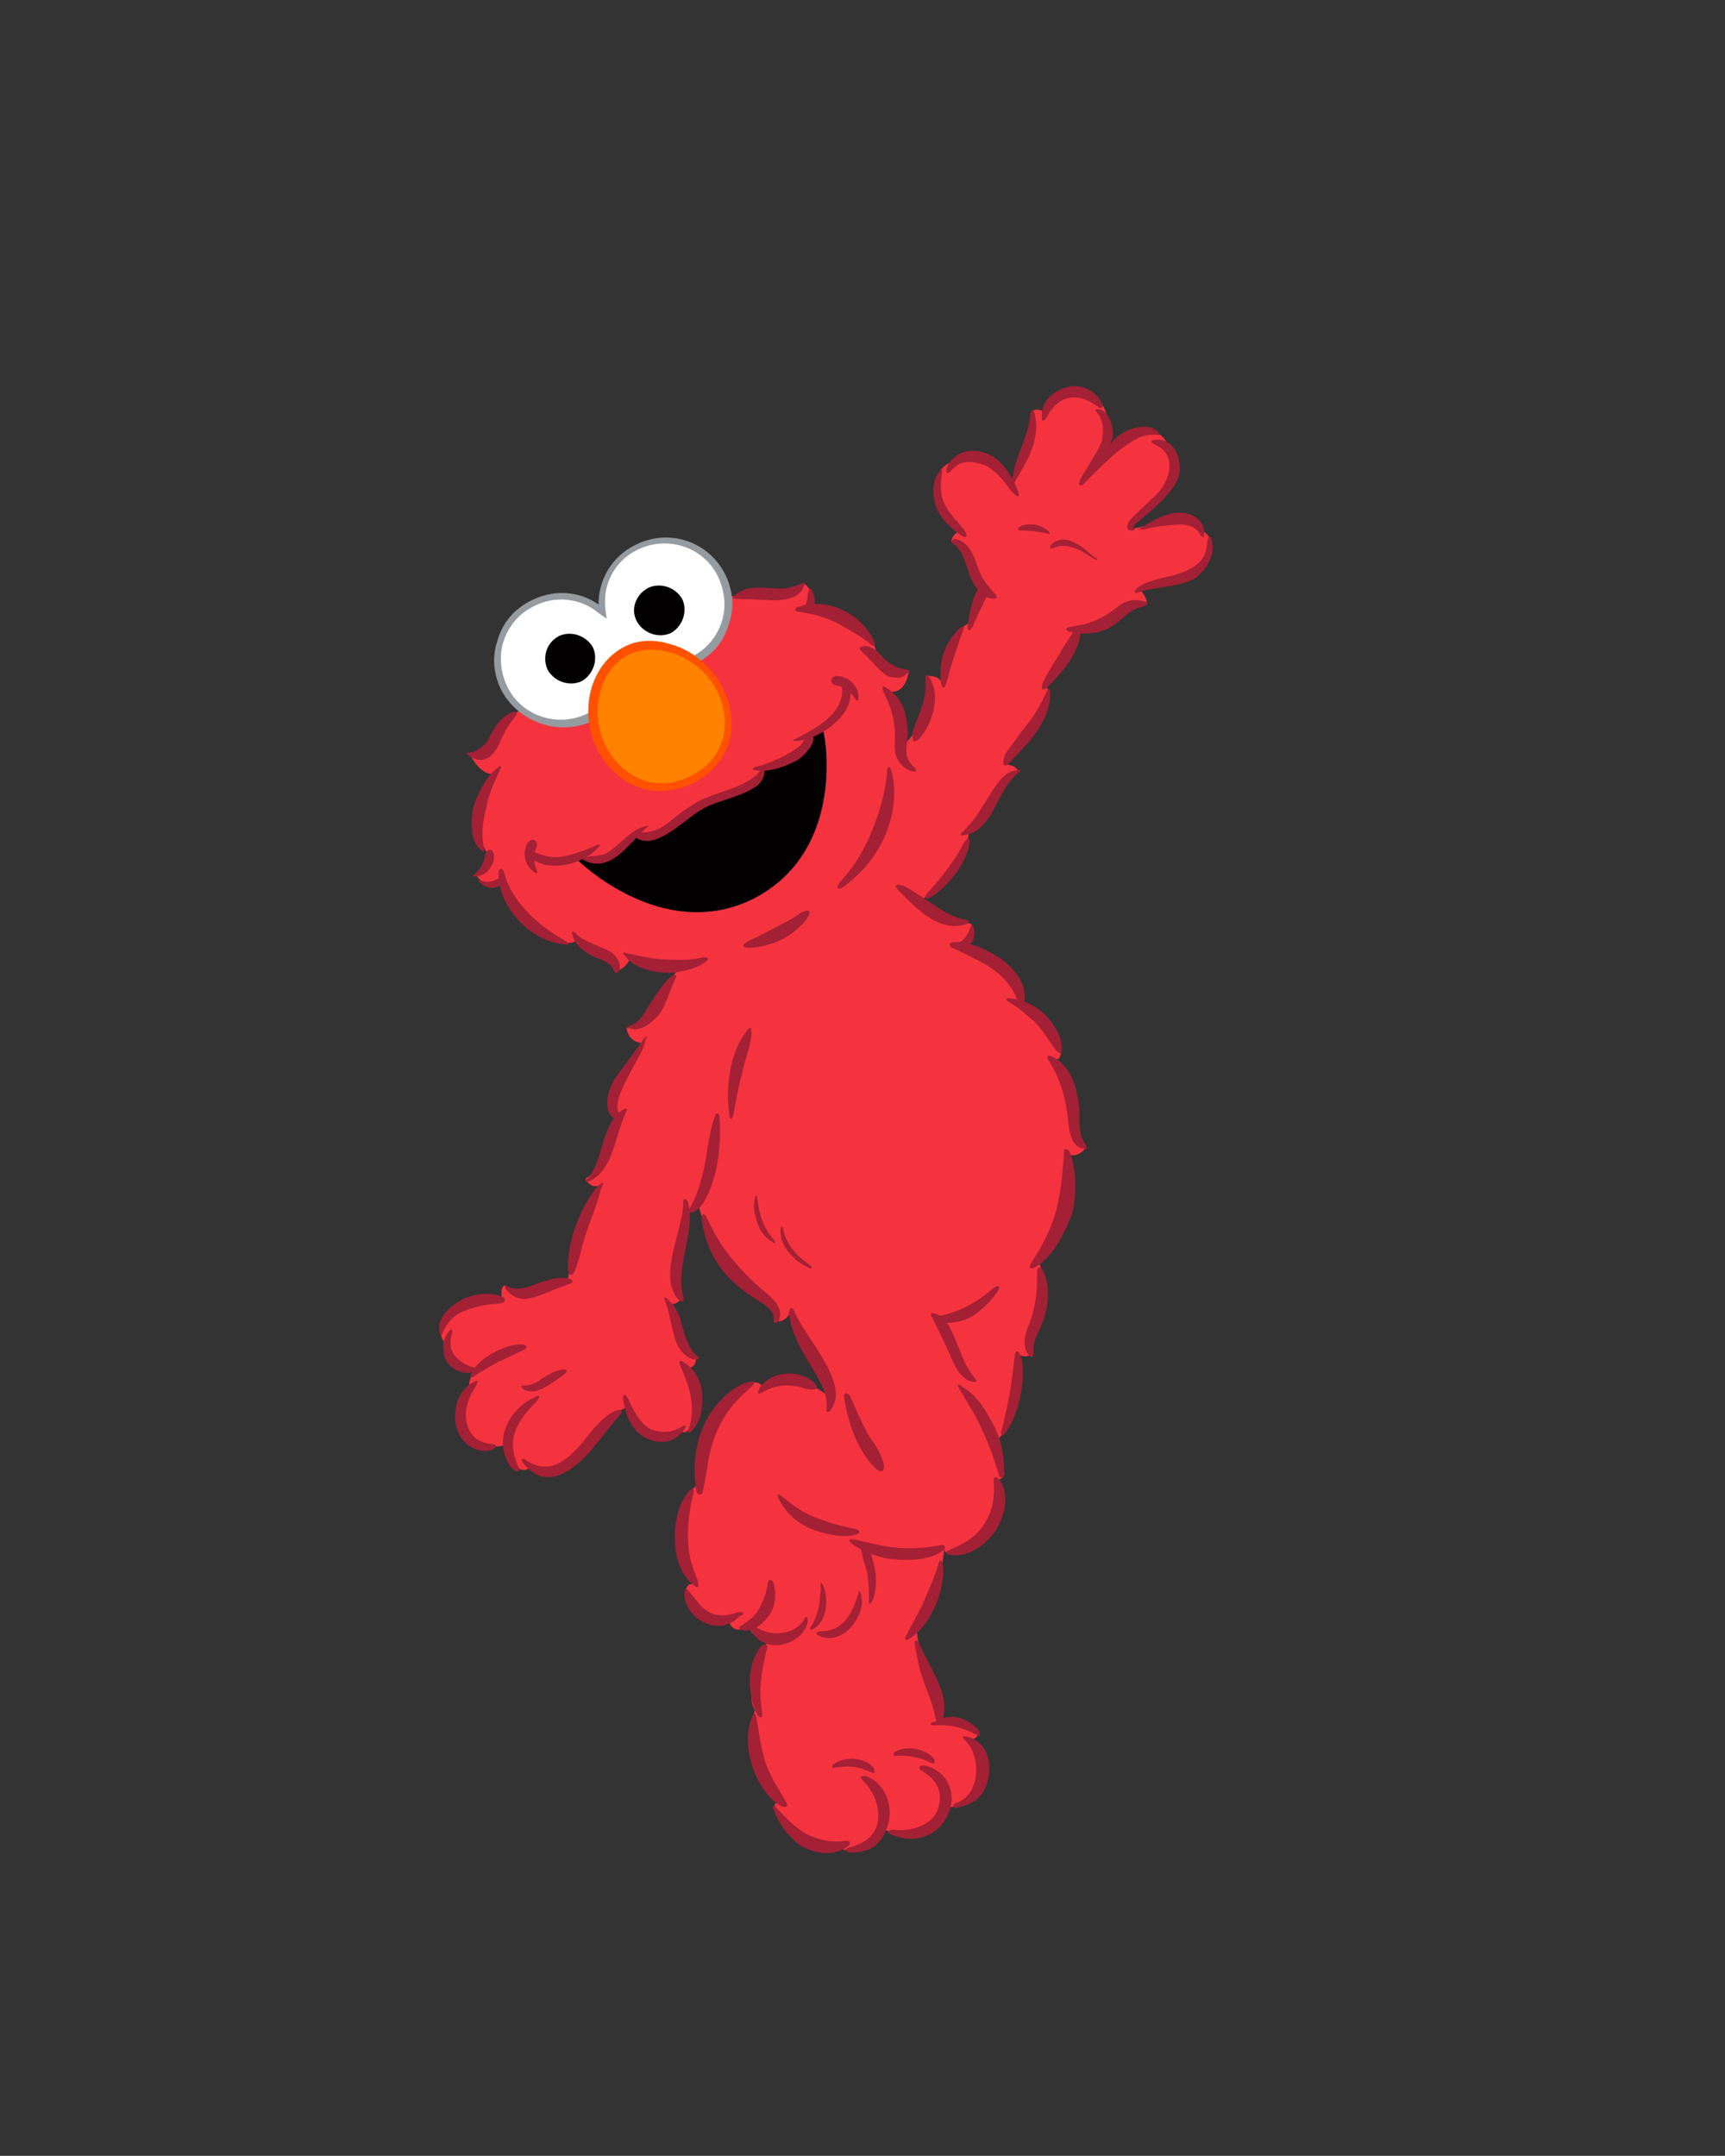 <?xml version="1.0" encoding="utf-8"?>
<!-- Generator: Adobe Illustrator 28.0.0, SVG Export Plug-In . SVG Version: 6.00 Build 0)  -->
<svg version="1.0" id="Layer_1" xmlns="http://www.w3.org/2000/svg" xmlns:xlink="http://www.w3.org/1999/xlink" x="0px" y="0px"
	 viewBox="0 0 146.7 183.3" style="enable-background:new 0 0 146.7 183.3;" xml:space="preserve">
<rect x="0" y="0" width="146.7" height="183.3" fill="#333333" stroke="none"/>
<style type="text/css">
	.st0{fill:#F5333F;}
	.st1{fill:#A32035;}
	.st2{fill:none;}
	.st3{fill:#020000;}
	.st4{fill:#FFFFFF;}
	.st5{fill:#949CA1;}
	.st6{fill:#FF8300;}
	.st7{fill:#FF5100;}
</style>
<g>
	<g>
		<g>
			<g>
				<path class="st0" d="M88.3,107.2c3.3-2.9,2.5-9.1,2.5-9.1c0.9,0.5,1.6-0.6,1.6-0.6c-1.1-0.8-0.7-1.1-1.1-3.6
					c-0.4-2.6-1.8-3.8-1.8-3.8s1.3,0.3,0.4-1.8c-0.9-2.1-3-2.9-3-2.9c0-3-4.8-4.8-4.8-4.8c0.4-0.4,0.6-0.9,0.6-1.4
					c0-0.5,0-0.7-0.4-0.7c-2.7,0-4.2-1.8-4.2-1.8c4.1-2.8,4.3-5.9,4.3-5.9s1.2-0.9,2-2.3c0.8-1.4,2.2-2.9,2.2-2.9
					C86.4,65,85.5,65,85.5,65c0.5-1.3,2.4-2.6,3.3-4.5c0.9-1.9,0-2.2,0-2.2c1.1-1.3,2.6-3.8,2.9-4.6c1.5-0.1,2.3-0.4,3.1-1.1
					c1.1-0.8,2.7-1.2,2.7-1.2c0.1-0.7-0.6-1.3-0.6-1.3c1.3-0.8,2.9-0.4,4.3-1.1c1.4-0.7,1.9-1.9,1.8-2.8c-0.1-0.8-0.8-1.1-0.8-1.1
					s-0.1-0.4-0.7-0.8c-1-0.7-2.1-0.2-4.1,0.4c-1.9,0.6-1.4-0.1-0.8-0.7c0.5-0.6,2.6-1.8,3.3-3.6c0.6-1.8-0.6-2.5-0.6-2.5
					c-0.1-0.7-1.2-1.7-2.7-1.2c-1.6,0.5-2.7,2-2.7,2c1.1-1.8,0.2-3.2,0.2-3.2c0-1.3-1.6-2.7-3.3-2.2c-1.6,0.5-1.9,1.9-1.9,1.9
					c-0.5-0.6-1-0.3-1-0.3c0.1,1-0.1,2.8-0.6,3.4c-0.5,0.7-1.3,2.6-1.3,2.6s-0.5-1.4-2.1-2.1c-1.6-0.7-2.6,0.4-2.6,0.4
					c-2.4,0.4-1.6,3.5-1.2,4c0.4,0.5,1.7,1.9,1.7,1.9C81,45.3,80.9,46,80.9,46c1,0.4,1.3,1,1.5,1.8c0.2,0.8,0.9,2.1,1.1,2.3
					c-0.4-0.1-1.1,2.9-1.1,2.9c-1.9,0.8-2.2,5.1-2.2,5.1c-0.5-0.8-1.4-0.6-1.4-0.6s0.6,2.3-0.3,3.7c-0.9,1.4-1.8,2.4-1.8,2.4
					l-10.1,8.2l-8.4,10.1c-0.9,0.7-1.7,2.3-2.3,3.3c-0.5,0.9-1.7,2.3-2.6,2.2c0,0,0,1.2,1.4,1.3c0,0-1.2,1.9-1.8,2.8
					c-0.6,0.9-1.2,2.6-0.4,3.6c0,0-0.5,0.9-0.9,2.2c-0.3,1.3-1.1,2.6-1.8,2.9c0,0,0.3,0.9,1.2,0.6c0,0-2.1,3.5-2.7,8
					c-1.4-0.1-1.9,0.5-3,0.9c-1.1,0.4-1.8,0.1-2.4-0.4c0,0-0.4,0.1-0.2,1.2c0,0-2-0.5-3.4,0.4c-1.5,0.9-2.3,2.1-1.5,3.3
					c0,0-0.3,2.2,2.6,2.4c0,0-0.6,0.5-0.5,1.5c0,0-1.3,1.4-0.5,3.4c0.8,2,3.3,1.5,3.8,1.3c0,0,0,1.3,0.7,1.9
					c0.7,0.6,1.1,0.1,1.1,0.1s1.9,1,3.9-0.8c2-1.8,2.5-3.5,4.3-4.3c0,0,0.4,1.9,2.2,2.4c1.8,0.5,2.5-0.6,2.5-0.6s0.2,0.7,0.8-0.1
					c0.6-0.8,1-3.5-0.5-5.1c1.1,0.2,1-0.9,1-0.9c-0.8-0.1-1.3-0.8-1.6-2.2c-0.3-1.3-0.8-2.4-0.8-2.4c0.6,0.3,1.1-0.3,1.1-0.3
					c-0.7-0.7-0.8-2.1-0.4-3.3c0.4-1.2,0.8-4,0.8-4c0.3-0.3,1-1.1,1-1.1c0.3,1.3,1.6,5.6,4.6,7.6c3.1,1.9,2,2.6,2,2.6
					s0.8,0.3,1.3-0.7c0,0,0.8,2.1,1.6,3.3c0.8,1.3,1.6,2.6,1.6,3.8c0,0-1.2-1.2-3.5-1.4c-1.4-0.2-2.1,0.6-2.1,0.6s-0.2-0.8-1.6,0
					c-1.4,0.8-4,3.1-4,8.4c0,0-1.4,1.3-1.6,4.2c-0.2,2.8,1.3,4.2,1.3,4.2s-0.8-0.2-0.5,1.3c0.3,1.5,1.9,2.3,3.6,1.8
					c0,0,0.1,1.2,1.7,0.6c0,0,0.2,0.8,1.6,1.1c0,0-0.7,1.4-1.2,3.3c-0.5,1.9,0.1,2.6,0.1,2.6s-0.6,2,0.2,4.9
					c0.7,2.9,1.9,3.1,1.9,3.1S65.6,153,66,154c0.4,1,2,3.5,5.8,2.8c0,0-0.7,0.5,0.6,0.6c1.3,0.1,2.2-0.7,2.7-1.9c0,0,3.6,2,5.4-1.8
					c0,0,2.5-0.1,3-2.4c0.5-2.3-1-3.4-1-3.4s0.6,0,0.7-0.5c0.1-0.5-1.8-1.2-3-1c0,0-0.4-2.3-1.1-3.8c-0.6-1.5-1.2-3.2-1.1-4.1
					c0,0,1.9-2.7,2.3-6.8c0,0,0,0.6,1,0.3c1-0.2,4.4-1.7,3.4-6.1c0,0,0.6-0.1,0.7-0.6c0-0.5-0.7-2.8-0.7-2.8s2-1.1,1.9-7.4
					c0,0,0.4,0.5,1.3,0c0,0-0.5-0.3,0.1-2.4C88.6,110.6,89,108.7,88.3,107.2z"/>
				<g>
					<path class="st1" d="M53.5,87.4c0.9,0.5,2.1-0.6,2.6-1.2c0.5-0.7,0.8-1.8,1.3-2.9c0.2-0.4,0.1-0.5-0.3-0.3
						c-0.8,0.6-2.1,2.8-2.4,3.3c-0.3,0.4-0.7,0.8-1.1,0.9C53.3,87.3,53.3,87.4,53.5,87.4z"/>
					<path class="st1" d="M54.7,88.4c-0.6,0.9-2,2.7-2.4,3.3c-0.6,1-1.1,2.6-0.1,3.4c0.2,0.2,0.5-0.4,0.4-0.5
						c-0.4-1,0.6-2.6,1.2-3.8c0.3-0.6,1-1.6,1.1-2.4C55.1,88,55,88,54.7,88.4z"/>
					<path class="st1" d="M50.2,100.4c0.8-0.4,1.3-1.1,1.7-2c0.5-1.2,0.6-2.1,1.4-4c0.1-0.1-0.1-0.2-0.2-0.1
						c-0.9,0.4-1.4,1.6-1.7,2.5c-0.4,1.2-0.6,2.4-1.4,3.4C49.6,100.4,49.8,100.6,50.2,100.4z"/>
					<path class="st1" d="M50.8,100.9c-1.4,1.6-2.6,4.8-2.5,7c0.1,0.9,0.5,0.4,0.6,0.1c0.4-0.9,0.5-1.8,0.8-2.7
						c0.4-1.3,1.1-2.9,1.4-4.2C51.3,100.8,51.5,100.2,50.8,100.9z"/>
					<path class="st1" d="M62.4,94.6c0.2-1.1,0.4-2.2,0.7-3.3c0.2-1.1,0.7-2.2,0.8-3.3c0-0.2,0.1-1.1-0.5-0.2
						c-1.3,1.7-1.7,4.6-1.4,6.8C62,95.3,62.3,95.3,62.4,94.6z"/>
					<path class="st1" d="M60.8,94.9c-0.5,1.4-0.6,2.8-0.9,4.3c-0.3,1.4-0.7,2.7-1.4,3.8c0,0.1,0,0.1,0.1,0.1
						c1.1,0.1,1.9-2.1,2.1-2.9c0.5-1.7,0.6-3.5,0.5-5.2C61.2,94.8,61,94.4,60.8,94.9z"/>
					<path class="st1" d="M58.1,102.3c0,2.3-2.2,6.2-0.4,8.2c0.1,0.1,0.6,0.4,0.4-0.3c-0.7-2.5,1.1-5.5,0.4-8
						C58.3,101.8,58.1,101.9,58.1,102.3z"/>
					<path class="st1" d="M43,109.6c0.5,0.6,1.2,1,2,0.8c0.6-0.1,1.2-0.4,1.8-0.6c0.6-0.3,0.8-0.3,1.8-0.7c0.1,0,0.1-0.2,0-0.3
						c-0.5-0.3-1.5-0.1-2.2,0.1c-1.1,0.3-2.1,1-3.2,0.5C42.8,109.1,43,109.5,43,109.6z"/>
					<path class="st1" d="M42.8,110.3c-1-0.5-2.4-0.3-3.3,0.1c-0.9,0.4-2.5,1.6-2.1,2.9c0,0.2,0.2,0.2,0.2,0.1
						c0.6-1.3,1.2-1.7,2.3-2.1c0.9-0.3,1.7-0.4,2.8-0.5C43.1,110.6,42.9,110.3,42.8,110.3z"/>
					<path class="st1" d="M38.1,113.3c-0.5,0.6-0.5,1.6-0.2,2.3c0.4,0.8,1.5,1.4,2.5,1c0.1,0,0.1-0.3,0-0.3
						c-0.7-0.2-1.1-0.4-1.6-0.9c-0.5-0.5-0.6-1.2-0.4-1.9C38.6,113,38.3,112.9,38.1,113.3z"/>
					<path class="st1" d="M40.2,117.1c1.8-1.2,2.8-1.6,4.3-2.3c0.6-0.3,0.1-0.5-0.2-0.5c-1.4,0-3.9,1.3-4.3,2.7
						C40.1,117,40.1,117.1,40.2,117.1L40.2,117.1z"/>
					<path class="st1" d="M40.3,117.5c-1.4,0.7-1.8,2.4-1.5,3.8c0.5,1.9,2.4,2.4,3.2,1.9c0.1-0.1,0.4-0.4-0.1-0.4
						c-1-0.1-1.9-0.5-2.2-1.8c-0.3-1.2,0.2-2.2,0.8-3.2C40.5,117.7,40.9,117.2,40.3,117.5z"/>
					<path class="st1" d="M44.5,118.1c1,0.7,2.4-0.5,3.3-1.1c0.6-0.4,0.5-0.7-0.2-0.5c-0.5,0.1-1,0.4-1.5,0.7
						c-0.2,0.2-0.8,0.6-1.5,0.6C44.1,117.8,44.4,118,44.5,118.1z"/>
					<path class="st1" d="M45.5,118.8c-1.2,0.5-2.2,1.6-2.6,2.9c-0.3,1.1-0.1,2.2,0.6,3.1c0.5,0.5,0.8,0.4,0.5-0.3
						c-0.3-0.7-0.5-1.5-0.3-2.4c0.3-1.2,1.1-2.1,1.9-2.9C45.9,118.9,46,118.5,45.5,118.8z"/>
					<path class="st1" d="M44.5,124.4c1.8,2.3,4,0.9,5.7-1c1-1.2,2-2.5,2.6-3.2c0.2-0.2,0-0.4-0.3-0.3c-1.2,0.4-2.2,1.8-3,2.8
						c-1.4,1.6-2.8,2.7-4.7,1.5C44.3,123.8,44.3,124.2,44.5,124.4z"/>
					<path class="st1" d="M56.6,110.7c0.4,1.1,0.5,2.3,0.9,3.4c0.2,0.6,0.9,1.5,1.7,1.5c0.3,0,0.3-0.2,0.1-0.3
						c-0.4-0.3-0.8-0.8-1.3-2.6c-0.2-0.9-0.5-1.6-1.2-2.2C56.5,110.2,56.4,110.2,56.6,110.7z"/>
					<path class="st1" d="M57.8,116c0.3,0.7,0.7,1.6,0.9,2.5c0.2,0.9,0.2,2.1-0.1,2.9c-0.2,0.5-0.1,0.6,0.3,0.2
						c0.8-0.9,0.9-2.2,0.8-3.2c-0.1-1.1-0.7-2.1-1.6-2.6C58,115.7,57.7,115.6,57.8,116z"/>
					<path class="st1" d="M53,119c0.2,1.3,0.7,2.7,2,3.3c1.3,0.6,2.5,0.3,3.2-0.8c0.2-0.2,0.1-0.4-0.2-0.2c-0.9,0.5-1.7,0.6-2.7,0.2
						c-0.9-0.5-1.5-1.7-1.9-2.6C53.2,118.5,52.9,118.5,53,119z"/>
					<path class="st1" d="M84.5,109.5c-1.3,1.2-3,2.1-4.7,2.4c-0.5,0.1-0.1,0.6,0.4,0.6c1.1,0,2-0.2,2.8-0.8c0.8-0.6,1.4-1.2,1.9-2
						C85.1,109.4,84.9,109.2,84.5,109.5z"/>
					<path class="st1" d="M76.4,75.7c1.5,1.5,3.4,3.6,5.7,2.9c0.1,0,0.6-0.3,0-0.4c-1.8-0.3-3.8-2.2-5.3-2.9
						C76.2,75.1,76,75.3,76.4,75.7z"/>
					<path class="st1" d="M82.5,78.9c-0.3,1-1,1.3-1.2,1.4c-0.5,0.2,0.2,0.3,0.7,0.2c0.4-0.1,1.1-0.5,0.8-1.6
						C82.8,78.6,82.6,78.6,82.5,78.9z"/>
					<path class="st1" d="M81,80.6c0.3,0.1,1.7,0.8,2.8,1.4c1.2,0.7,2.5,1.9,2.8,3.4c0.1,0.2,0.4,0.2,0.5,0c0.3-1.7-0.7-2.9-2-3.9
						c-0.9-0.6-2.6-1.5-3.9-1.4C80.7,80.1,80.6,80.4,81,80.6z"/>
					<path class="st1" d="M85.8,85.2c0.9,0.5,1.5,1.1,2.2,1.7c0.7,0.7,1.2,1.6,1.8,2.4c0.2,0.2,0.5,0.5,0.5-0.2c0-1-0.7-2.1-1.4-2.8
						c-0.7-0.7-1.8-1.3-2.9-1.4C85.8,84.8,85.3,84.9,85.8,85.2z"/>
					<path class="st1" d="M89.2,90.2c0.9,1.4,1.4,3,1.6,4.8c0.1,0.9,0.2,2.3,1.1,2.6c0.8,0.3,0.5-0.1,0.3-0.5
						c-0.5-0.7-0.4-1.9-0.4-2.7c-0.2-2.6-1.1-4-2.4-4.6C89,89.7,89,89.9,89.2,90.2z"/>
					<path class="st1" d="M90.5,97.9c-0.3,4.1-0.6,6.1-2.7,9.3c-0.5,0.8,0,0.7,0.3,0.5c1.4-0.8,2.4-2.8,3-4.3
						c0.5-1.5,0.5-4.1-0.2-5.6C90.7,97.7,90.5,97.6,90.5,97.9z"/>
					<path class="st1" d="M78.7,57.9c0.1,1.1-0.2,1.9-0.6,3c-0.2,0.6-0.5,1.1-0.5,1.6c0,0.9,0.4,0.4,0.6,0.3
						c1.1-1.3,1.8-3.6,0.9-5.1C78.8,57.2,78.7,57.3,78.7,57.9z"/>
					<path class="st1" d="M80.5,58c0.5-1.8,0.9-3,1.4-4.4c0.2-0.4-0.1-0.3-0.3-0.2c-1.5,1.6-1.7,3-1.6,4.5
						C80.1,58.6,80.3,58.7,80.5,58z"/>
					<path class="st1" d="M82.7,53.3c0.4-0.9,0.8-1.7,1.3-2.8c0.1-0.1-0.6-0.8-0.7-0.6c-0.4,0.5-0.8,1.6-1,3.3
						C82.3,53.6,82.4,53.8,82.7,53.3z"/>
					<path class="st1" d="M79.3,76.2c1.2-0.8,2.7-2.5,3.1-4.2c0.2-0.9-0.1-0.9-0.5-0.2c-0.6,1.2-1.8,2.8-3,4.1
						C78.5,76.3,78.7,76.6,79.3,76.2z"/>
					<path class="st1" d="M86.4,65.5c-1.1,0.1-1.9,1.6-2.3,2.2c-0.8,1.2-1,1.8-2.2,3C81.5,71,81.8,71.1,82,71c1.1-0.1,1.8-1,2.3-1.8
						c0.2-0.3,1.3-2.8,2.3-3.5C86.9,65.5,86.9,65.4,86.4,65.5z"/>
					<path class="st1" d="M86,64.7c0.6-0.7,1.2-1.2,1.8-2c0.8-1,1.6-2.5,1.5-3.8c0-0.3-0.1-0.5-0.3-0.1c-0.7,1.6-1.3,2.4-2.2,3.5
						c-0.4,0.6-0.9,1.2-1.3,1.8C85.1,65.1,85.4,65.4,86,64.7z"/>
					<path class="st1" d="M89.1,58.4c1.3-1.3,2.6-2.8,2.8-4.6c0,0-0.5-0.2-0.6-0.1c-0.6,0.9-0.8,1.2-1.2,1.9c-0.5,0.8-1,1.6-1.4,2.4
						C88.5,58.5,88.6,58.9,89.1,58.4z"/>
					<path class="st1" d="M81,46.2c0.9,0.5,1.2,2,1.5,2.8c0.3,0.8,1.1,2,2.1,1.9c0.2,0,0.2-0.1,0.1-0.3c-0.4-0.5-0.8-0.9-1.1-1.4
						c-0.3-0.5-0.5-1.1-0.7-1.7c-0.4-0.9-0.8-1.5-1.7-1.7C80.9,45.9,80.8,46.1,81,46.2z"/>
					<path class="st1" d="M79.9,40.1c-0.7,0.8-0.6,2.1-0.3,3c0.4,1,1,1.5,1.8,2.2c0.9,0.7,1.1,0.3,0.3-0.6c-0.3-0.4-0.7-0.8-1-1.2
						c-0.7-1-0.8-2-0.6-3.2C80.2,39.9,80.1,39.9,79.9,40.1z"/>
					<path class="st1" d="M81,39.9c0.7-0.8,1.6-0.7,2.6-0.4c0.9,0.3,1.9,1.5,2.2,2c0.9,1.1,1.1,0.9,0.5-0.4c-0.5-0.9-1.1-2-2.3-2.5
						c-1.4-0.6-2.8-0.2-3.4,1C80.3,40.3,80.6,40.4,81,39.9z"/>
					<path class="st1" d="M87.6,35.3c-0.1,1.8-1.3,3.5-1.5,5.4c0,0.5,0.2,0.4,0.3,0.1c0.9-1.5,2.1-3.4,1.6-5.6
						C87.9,34.8,87.7,34.7,87.6,35.3z"/>
					<path class="st1" d="M89,35.5c0.4-0.8,1.1-1.6,2.1-1.7c0.8-0.1,1.6,0.3,2.3,0.8c0.2,0.2,0.5,0.1,0.3-0.3
						c-0.4-1-1.7-1.7-2.9-1.4c-1.2,0.3-2.3,1.2-2.2,2.6C88.6,36,88.9,35.7,89,35.5z"/>
					<path class="st1" d="M98.6,36.9c-0.6-1-2.3-0.6-3.1-0.1c-0.4,0.2-0.8,0.6-1.1,1c0.1-0.2,0.1-0.3,0.2-0.5
						c0.2-0.8-0.2-2.3-1.1-2.5c-0.4-0.1-0.4,0.1-0.2,0.3c0.7,0.8,0.5,1.9,0.4,2.4c-0.2,0.7-1.2,2.1-1.8,3.2c-0.3,0.6,0,0.8,0.4,0.3
						c1-1,2.3-2.3,3-2.8c1.1-0.8,1.9-1.4,3.3-1.2C98.5,37.1,98.6,37,98.6,36.9z"/>
					<path class="st1" d="M97.3,45c1.3-0.3,2.6-0.4,3.1-0.4c0.8,0,1.4,0.3,1.7,0.9c0.1,0.2,0.3,0.2,0.3,0c0.1-1.1-0.7-1.8-1.9-1.9
						c-0.8-0.1-2.2,0.4-3.3,1.2C96.8,44.9,96.9,45.1,97.3,45z"/>
					<path class="st1" d="M96.4,44.8c0-0.1,0.1-0.2,0.2-0.3c1.5-1.2,3.4-2.8,3.7-4.2c0.2-1.2-0.4-3.1-2.1-2.9c-0.2,0-0.5,0.1,0,0.4
						c1.9,0.8,1.4,3,0.1,4.3c-0.3,0.3-1.1,1-2,1.9c-0.6,0.6-0.6,1.2,0.1,1.1C96.6,45,96.5,45,96.4,44.8z"/>
					<path class="st1" d="M102.7,45.9c-0.1,0.7-0.1,1.3-0.7,1.9c-0.5,0.5-1.2,0.8-1.8,1c-0.9,0.3-2.8,0.5-3.6,1.3
						c-0.2,0.2-0.1,0.4,0.1,0.3c1.4-0.5,3.5-0.5,4.7-1.1c1.1-0.6,2.1-2.2,1.6-3.5C103,45.7,102.8,45.4,102.7,45.9z"/>
					<path class="st1" d="M90.9,53.7c1,0.3,2.3,0.2,3.2-0.2c1.3-0.6,1.7-1.6,3-1.9c0.3-0.1,0.9-0.3,0.1-0.5c-0.9-0.2-1.6,0-2.3,0.6
						c-1.4,1.1-2.5,1.4-3.9,1.6C90.7,53.4,90.5,53.5,90.9,53.7z"/>
					<path class="st1" d="M79.3,112.1c0.6,1.1,1.5,3.1,1.8,3.8c0.3,0.7,0.9,1.5,1.7,1.6c0.5,0,0.1-0.3,0.1-0.3
						c-0.3-0.4-0.5-0.7-0.7-1.1c-0.3-0.5-0.5-1.1-0.7-1.6c-0.4-0.9-0.8-2.2-1.7-2.7C79.5,111.7,78.9,111.4,79.3,112.1z"/>
					<path class="st1" d="M81.6,118.1c0.8,1.4,1.3,2.1,1.8,3.2c0.6,1.3,1.1,2.5,1.5,4c0.1,0.4,0.4,0.5,0.5-0.1c0-1.3-0.2-2.8-1-4.2
						c-0.6-1.1-1.3-2.4-2.6-3.1C81.8,117.8,81.2,117.5,81.6,118.1z"/>
					<path class="st1" d="M84.5,125.9c0.1,1.3,0,2.4-0.8,3.7c-0.8,1.2-1.8,1.7-3,2.2c-0.4,0.2-0.3,0.3,0.1,0.4
						c1.5,0.3,3.1-0.9,3.9-2.1c0.8-1.3,1.2-3.2,0.2-4.4C84.7,125.6,84.5,125.5,84.5,125.9z"/>
					<path class="st1" d="M79.9,131.4c-1.2,0.2-2.1,0.3-3.6,0.2c-1.3-0.1-2.6-0.5-3.6-0.7c-0.2,0-0.8-0.1-0.2,0.4
						c1,0.7,2.3,1.2,3.7,1.3c1.4,0.1,2.9,0,3.9-0.7C80.7,131.5,80.2,131.3,79.9,131.4z"/>
					<path class="st1" d="M66.3,127.6c0.7,1.2,1.5,1.9,2.7,2.4c1,0.4,2.6,0.8,3.7,0.5c0.5-0.1,0.5-0.4,0-0.5
						c-0.8-0.2-1.5-0.3-2.6-0.7c-1.3-0.4-2.5-1.1-3.5-2C66.1,126.9,66,127,66.3,127.6z"/>
					<path class="st1" d="M67.1,111.7c0.4,3.4,3.4,5.6,3.2,8c-0.1,0.7,0.4,0.2,0.4,0.1c1.6-2.2-2.3-6.2-3.1-8.2
						C67.4,111,67.1,111.2,67.1,111.7z"/>
					<path class="st1" d="M71.8,118.9c0.3,2,1.1,4.4,2.6,5.9c0.4,0.4,1,0.5,0.7-0.5c-0.2-0.8-0.7-1.5-1.2-2.2
						c-0.6-1.1-1.1-2.2-1.6-3.4C72,118.3,71.7,118.4,71.8,118.9z"/>
					<path class="st1" d="M64.8,118.4c1.4-0.8,2.5-0.7,3.8-0.3c1,0.2,1.2-0.2,0.3-0.8c-1.4-0.9-3.4-0.6-4.3,0.7
						C64.5,118.2,64.3,118.7,64.8,118.4z"/>
					<path class="st1" d="M74.2,136.1c0.6-1.6,0.2-3-0.3-4.5c-0.2-0.4-0.8-0.5-0.7,0c0.1,0.5,0.2,1,0.4,1.6c0.3,0.9,0.3,1.9,0.3,2.8
						C73.8,136.6,74.1,136.3,74.2,136.1L74.2,136.1z"/>
					<path class="st1" d="M73,135.5c-0.2,0.7-0.5,1.4-0.9,2c-0.3,0.4-0.9,1.2-2.3,1.2c-0.3,0-0.6,0.2-0.1,0.4c1,0.5,2.2-0.1,2.8-0.9
						c0.6-0.8,1-1.7,0.7-2.7C73.1,135.2,73,135.2,73,135.5z"/>
					<path class="st1" d="M69.8,135c0,0.7-0.2,1.8-0.2,1.8c-0.2,0.7-0.3,1-0.7,1.6c-0.1,0.2,0.2,0.2,0.3,0.1c0.6-0.4,0.9-1,1-1.6
						c0.1-0.7,0.1-1.4-0.2-2.1C69.9,134.5,69.7,134.6,69.8,135z"/>
					<path class="st1" d="M68.4,137.7c-0.4,0.6-1,1-1.7,1.1c-0.9,0.2-1.7,0-2.5-0.5c-0.2-0.2-0.5-0.1-0.4,0.2
						c0.5,1.1,1.7,1.6,2.8,1.3c1-0.2,2-1,2.1-2C68.7,137.3,68.4,137.5,68.4,137.7z"/>
					<path class="st1" d="M65.3,134.6c-0.1,0.7-0.3,1.3-0.6,1.9c-0.4,0.9-1,1.3-1.8,1.8c-0.1,0.1,0,0.3,0.2,0.3
						c1,0.2,1.9-0.6,2.4-1.4c0.5-0.8,0.5-1.7,0.3-2.6C65.7,134.4,65.4,134.1,65.3,134.6z"/>
					<path class="st1" d="M62.7,137.1c-0.9,0.3-1.7,0.4-2.5-0.1c-0.7-0.4-1-1-1.6-1.7c-0.1-0.2-0.3-0.2-0.4,0
						c-0.1,1.1,0.7,2.2,1.6,2.6c1.1,0.6,2.3,0.4,3.1-0.5C63.2,137.4,63.5,136.9,62.7,137.1L62.7,137.1z"/>
					<path class="st1" d="M59.3,134.3c-0.5-1.2-0.8-2.3-0.8-3.7c0-1.3,0.1-2,0.5-3.8c0-0.2-0.1-0.3-0.3-0.1c-1,0.9-1.4,3-1.3,4.3
						c0,1.2,0.4,2.8,1.5,3.7C59.4,135.2,59.5,134.9,59.3,134.3z"/>
					<path class="st1" d="M59.8,126.7c0.3-1.4,0.4-2.9,0.9-4.3c0.8-2.3,2-3.4,3.2-4.5c0.2-0.1,0.5-0.6-0.2-0.4
						c-1.5,0.3-3.2,2.2-3.8,3.6c-0.8,1.7-1,3.7-0.7,5.6C59.4,127.4,59.8,127,59.8,126.7z"/>
					<path class="st1" d="M88.2,108.2c0,1.7-0.1,3-0.8,4.7c-0.3,0.7-0.4,1.6,0,2.2c0.3,0.4,0.5,0.4,0.5-0.2
						c-0.1-1.2,0.6-1.5,1.1-3.6c0.2-1.1,0.2-2.2-0.3-3.3C88.6,107.7,88.2,107.6,88.2,108.2L88.2,108.2z"/>
					<path class="st1" d="M86.3,115.3c-0.2,1.6-0.4,3.6-1.1,6.2c-0.2,0.6,0.1,0.7,0.4,0.2c1.2-1.7,1.7-5,1.2-6.4
						C86.5,114.5,86.3,115.1,86.3,115.3z"/>
					<path class="st1" d="M77.2,139.4c1.8-0.9,3.2-4.1,3-6.2c0-0.1-0.2-1-0.4-0.2c-0.3,1-0.6,1.7-1,2.6c-0.5,1.3-1.1,2.2-1.8,3.6
						C76.9,139.4,77.1,139.5,77.2,139.4L77.2,139.4z"/>
					<path class="st1" d="M77.8,139.9c0.2,1.1,0.4,2.1,0.8,3.2c0.7,1.9,0.7,1.8,1,3.1c0.1,0.3,0.5,0.2,0.6-0.1
						c0.6-2.1-1.2-4.4-2-6.3C78,139.3,77.7,139.4,77.8,139.9z"/>
					<path class="st1" d="M79.5,146.7c1.2-0.1,2.5,0.2,3.5,0.8c0.5,0.3,0.3-0.3,0.2-0.4c-0.9-1.1-2.5-1.5-3.7-0.7
						C79.3,146.4,78.8,146.7,79.5,146.7z"/>
					<path class="st1" d="M82.1,148c0.7,0.7,1,1.8,0.9,2.9c-0.1,1.1-0.7,2.1-1.7,2.4c-0.3,0.1-0.4,0.5,0,0.4
						c1.2-0.2,2.5-0.7,2.8-2.8c0.2-1.5-0.4-2.8-1.7-3.2C82.3,147.7,81.5,147.4,82.1,148z"/>
					<path class="st1" d="M76.2,149.3c0.8-0.1,2.1,0.1,3,0.6c0.3,0.1,0.4-0.1,0.2-0.4c-0.7-0.8-2.2-1.1-3.2-0.6
						C75.9,149,75.9,149.4,76.2,149.3z"/>
					<path class="st1" d="M78.6,150.7c1.1,0.7,1.6,1.7,1.2,3c-0.5,1.7-2.7,2-3.6,1.9c-0.8-0.1-0.9,0.3-0.1,0.5
						c1.8,0.7,3.8-0.1,4.5-1.8c0.9-1.8-0.1-3.8-2-4.2C78.2,150.1,77.9,150.3,78.6,150.7z"/>
					<path class="st1" d="M71,150.3c1.1-0.2,2.1-0.1,3.1,0.4c0.5,0.2,0.2-0.3,0.2-0.4c-0.8-0.9-2.4-1-3.4-0.3
						C70.8,150,70.6,150.4,71,150.3z"/>
					<path class="st1" d="M73.3,151.3c0.9,0.9,1.4,1.9,1.4,3.2c-0.1,1.8-1.5,2.3-2.5,2.6c-0.7,0.2-0.1,0.4,0.1,0.4
						c2.2,0.1,3-1.3,3.3-2.7c0.3-1.6-0.5-3.3-2-3.8C73.4,151,73,151,73.3,151.3z"/>
					<path class="st1" d="M65.8,153.9c0.4,1.1,1.1,2.1,2.1,2.9c1.2,0.8,3,1.2,4.3,0.1c0.2-0.2,0-0.4-0.2-0.4c-1.2,0.2-2.2,0-3.3-0.5
						c-1-0.5-1.8-1.4-2.6-2.2C66.1,153.7,65.5,153.3,65.8,153.9L65.8,153.9z"/>
					<path class="st1" d="M66.9,153.3c-0.7-1.2-1.3-2.1-1.8-3.4c-0.4-1.3-0.6-2.9-0.8-4c0-0.2-0.2-0.2-0.3,0
						c-1.1,2.3,0.2,6.5,2.5,7.7C66.9,153.7,67,153.6,66.9,153.3L66.9,153.3z"/>
					<path class="st1" d="M64.8,145.6c-0.1-0.8-0.2-1.6-0.1-2.5c0.1-1,0.2-1.6,0.5-2.8c0.2-0.5-0.2-0.6-0.5-0.3
						c-1.2,1.5-1.2,4-0.3,5.8C64.7,146.2,64.9,146,64.8,145.6z"/>
					<path class="st1" d="M93,47.5c-0.5-0.3-1-0.7-1.6-0.9c-0.6-0.2-1.2-0.3-1.8,0c-0.3,0.1-0.4-0.1-0.2-0.3
						c0.7-0.6,1.4-0.5,2.1-0.1c0.6,0.3,1.1,0.8,1.6,1.2C93.5,47.5,93.3,47.7,93,47.5z"/>
					<path class="st1" d="M86.9,45.1c-0.5,0-0.3-0.3,0-0.4c0.8-0.3,1.8,0,2.3,0.5c0.1,0.1,0.1,0.2,0,0.2
						C88.5,45.2,87.3,45.1,86.9,45.1z"/>
					<path class="st1" d="M65.8,112.2c0-0.4,0-0.8-1.3-1.6c-3.1-1.9-4.3-3.9-4.8-6.7c-0.1-0.8,0.2-0.9,0.5-0.2
						c1.1,2.5,2.8,4.4,4.9,6.2c1.7,1.3,1.2,2.2,1.1,2.4C66,112.6,65.8,112.6,65.8,112.2z"/>
				</g>
				<g>
					<path class="st1" d="M64.4,101.9c0.2,1.6,0.6,2.6,1.4,3.5c0.3,0.4,0,0.3-0.1,0.2c-0.9-0.5-1.3-1.4-1.5-2.4
						c-0.1-0.3-0.1-0.9,0-1.3C64.2,101.6,64.4,101.6,64.4,101.9z"/>
					<path class="st1" d="M66.6,104.5c0.1,0.6,0.5,1.4,0.8,1.7c0.4,0.6,1,1,1.5,1.4c0.3,0.2,0.1,0.3-0.1,0.2
						c-0.7-0.3-1.2-0.7-1.7-1.3c-0.5-0.6-0.8-1.3-0.7-2C66.4,104.1,66.6,104.3,66.6,104.5z"/>
				</g>
			</g>
			<g>
				<path class="st0" d="M53.6,81.4c-0.3,1-1.3,1.2-1.3,1.2c0-0.6-0.3-1.1-1.1-1.4c-0.8-0.3-2.3-1.5-2.3-1.5
					c0.3,0.6-0.9,0.6-1.7,0.2c-2.9-1.5-4.4-5-4.4-5c-1.7,0.8-2.3-0.5-2.3-0.5c1-0.6,1.1-1.6,1.1-1.6c-2.3-3.3,0.6-7,0.6-7
					c-1.3,0.3-2.2-1.6-2.2-1.6c0.9,0.3,1.7-0.3,2.4-1.7c0.8-1.4,2.2-2.5,2.2-2.5l7.4-6.6l8.8-2.2c1.3-0.7,3.6-0.8,4.6-0.7
					c1,0.1,2.8,0,2.9-0.9c0,0,1.2,0.5,0.5,2.1c0,0,5.3,0.5,5.8,4.1c0,0,1.4,1.9,2.7,1.2c0,0-0.2,2-1.6,1.8c0,0,1.2,1.6,1.1,3.2
					c-0.1,1.6-0.1,2.8,1.1,3.4c0,0-1.1,1-2,0.3c0.2,1.3-0.6,7.9-5.4,10.2c0,0-3.6,5.8-9.3,5c0,0-1.9,1.2-4.6,1.2
					C54.2,82.2,53.6,81.4,53.6,81.4z"/>
				<path class="st2" d="M51.8,53.9c1.4,2.6,4.7,3.6,7.3,2.2c2.6-1.4,3.6-4.7,2.2-7.3c-1.4-2.6-4.7-3.6-7.3-2.2
					C51.4,48,50.4,51.2,51.8,53.9z"/>
				<g>
					<path class="st3" d="M49.1,73.1c0.8,0.8,7.8,7.1,15.2,3.2c7.4-4,6-13.2,5.7-14.2l-1.3,0.6c0,0,0.5,1.9-3.9,2.7
						c0,0,0.1,1.4-2.2,2.1c-2.3,0.7-2.3,0.8-2.7,1c-0.3,0.2-2.3,1.4-2.8,1.8c-0.5,0.5-1.8,1.3-3.1,0.7c0,0-2.5,2.6-4.5,1.8
						L49.1,73.1z"/>
					<g>
						<g>
							<g>
								<path class="st1" d="M55.2,70.2c-1.6,1.2-3.2,4.4-5.8,2.8c-0.2-0.1,0.1-0.1,0.3-0.1c0.4-0.1,1-0.1,1.4-0.2
									c0.7-0.1,1.3-0.8,1.8-1.2C53.7,70.8,54.3,70.3,55.2,70.2C55.2,70.1,55.3,70.2,55.2,70.2L55.2,70.2z"/>
							</g>
							<g>
								<path class="st1" d="M51,71.9c-1.2,1.6-4.6,2.5-6.1,0.8c-0.1-0.2,0-0.5,0.2-0.4c1.1,0.5,1.8,0.7,2.9,0.5c1-0.2,2-0.6,2.9-1
									C51,71.8,51.1,71.9,51,71.9L51,71.9z"/>
							</g>
							<g>
								<path class="st1" d="M65,65.4c0.1,0.6-0.3,1.3-0.9,1.6c-1.3,0.8-2.8,1-4.2,1.7c-1.6,0.8-4.2,3.9-6,2.4
									c-0.2-0.2,0.1-0.3,0.4-0.3c1.1,0,1.7-0.2,2.6-0.9c0.7-0.6,1.4-1.1,2.2-1.6c1.8-1.1,4.6-1.2,5.8-3.1
									C64.9,65.3,65,65.4,65,65.4z"/>
							</g>
							<g>
								<path class="st1" d="M64.3,65.2c1.3-0.3,3-1.2,3.5-1.6c0.3-0.2,0.5-0.5,0.7-0.9c0.1-0.2,0.4-0.4,0.6-0.2
									c0.4,0.6-0.7,1.8-1.4,2.2c-1.8,0.9-2.9,0.9-3.3,0.8C63.9,65.5,63.9,65.3,64.3,65.2z"/>
							</g>
							<g>
								<path class="st1" d="M67.5,62.9c2-1,4.4-2.3,4.1-4.6c0-0.4,0.3-0.5,0.5-0.2c1.2,2.4-2.6,5-4.6,4.9
									C67.4,63,67.4,62.9,67.5,62.9L67.5,62.9z"/>
							</g>
						</g>
						<g>
							<g>
								<path class="st1" d="M71.2,58.3c0.6,0.1,1.2,0.6,1.6,1.2c0.1,0.1,0.2,0.1,0.2-0.1c0.1-0.9-0.7-1.8-1.6-1.9
									C70.6,57.3,70.4,58.2,71.2,58.3L71.2,58.3z"/>
							</g>
							<g>
								<path class="st1" d="M45.6,72.1c-0.3,0.6-0.2,1.4,0.1,2c0,0.1,0,0.2-0.2,0.1c-0.8-0.5-1.1-1.5-0.7-2.4
									C45.1,71.1,45.9,71.4,45.6,72.1L45.6,72.1z"/>
							</g>
						</g>
					</g>
				</g>
				<g>
					<path class="st1" d="M68.4,49.5c0,1-1,1.4-1.9,1.5c-0.6,0.1-1.2,0-1.9,0c-0.7-0.1-1,0-2.2-0.1c-0.1,0-0.1-0.1,0-0.2
						c0.8-0.8,2-0.8,3-0.7c0.5,0,1,0.1,1.5,0C67.4,49.9,67.8,49.8,68.4,49.5C68.3,49.4,68.4,49.4,68.4,49.5L68.4,49.5z"/>
					<path class="st1" d="M69.1,50.3c0.3,0.6,0.2,1.1,0,1.5c-0.1,0.1-1,0.2-1,0.1c0.1-0.1,0.3-0.2,0.5-0.7c0-0.1,0.1-0.5,0.1-0.7
						C68.8,50,68.9,49.9,69.1,50.3z"/>
					<path class="st1" d="M67.9,51.6c2.5-0.9,5.6,0.7,6.5,3.1c0,0.1-0.1,0.2-0.2,0.2c-1.1-0.9-1.6-1.1-2.6-1.7
						c-1.2-0.7-2.4-1-3.8-1.2C67.6,51.9,67.5,51.7,67.9,51.6L67.9,51.6z"/>
					<path class="st1" d="M77.2,57.2c-0.3,0.3-0.6,0.5-1.1,0.4c-0.4,0-0.7-0.1-1-0.4c-0.4-0.3-0.7-0.7-1-1c-0.3-0.3-0.6-0.6-1-1
						c0,0,0-0.1,0.1-0.2c0.7-0.3,1.5,0.4,1.9,0.9c0.6,0.6,1.1,0.9,1.9,1C77.1,57,77.5,56.9,77.2,57.2z"/>
					<path class="st1" d="M75.4,58.5c0.7,0.4,1.3,1.2,1.5,1.9c0.2,0.7,0.3,1.3,0.3,2c-0.1,1.3-0.4,2,0.6,2.9c0.3,0.3,0,0.3-0.2,0.3
						c-1-0.3-1.6-1.2-1.5-2.3c0.1-1.7-0.2-3-1-4.5C75.1,58.6,74.9,58.1,75.4,58.5z"/>
					<path class="st1" d="M53.1,81c1.4,0.3,2.5,0.6,3.9,0.6c0.5,0,1.6,0.1,2.8-0.2c0.2,0,0.6,0,0.3,0.3c-0.8,0.7-2.1,0.9-2.9,1
						c-1.3,0.1-3.3-0.3-4.1-1.5C52.9,81.1,53,81,53.1,81L53.1,81z"/>
					<path class="st1" d="M49,79.4c0.4,0.4,0.7,0.5,1.1,0.7c0.6,0.3,1.2,0.5,1.8,0.8c0.4,0.3,1.2,1.1,0.6,1.8c-0.1,0.1-0.2,0-0.2,0
						c-0.2-0.4-0.2-0.5-0.6-0.8c-0.4-0.3-0.9-0.4-1.3-0.6c-0.6-0.3-1.6-1-1.7-1.8C48.5,79.1,48.8,79.2,49,79.4z"/>
					<path class="st1" d="M43.9,60.8c-0.3,0.4-0.7,0.9-1,1.5c-0.4,0.7-0.6,1.5-1.1,1.9c-0.5,0.5-1.2,0.6-2,0c-0.1-0.1-0.1-0.2,0-0.2
						c0.6,0,0.9-0.3,1.3-0.6c0.4-0.3,0.6-1,0.9-1.4c0.4-0.7,0.9-1.2,1.7-1.5C44.1,60.5,43.9,60.9,43.9,60.8L43.9,60.8z"/>
					<path class="st1" d="M42.5,65.5c-0.3,0.7-0.9,1.8-1.1,3C41,70,40.9,71,41.2,72.3c0,0.1-0.1,0.1-0.1,0.1
						c-1.1-0.6-1.1-2.4-0.9-3.5c0.2-1,1.1-2.9,2.1-3.6C42.6,65,42.7,65.1,42.5,65.5z"/>
					<path class="st1" d="M40.5,74.2c0.9-0.9,0.6-1.6,1-1.9c0.5-0.3,0.7,0.7,0.3,1.3c-0.3,0.6-0.7,0.8-1.2,0.9
						C40.1,74.6,40.2,74.4,40.5,74.2z"/>
					<path class="st1" d="M41,74.9c0.3,0.1,0.9,0.2,1.7-0.4c0,0,0.3,0.4,0.2,0.5c-0.2,0.3-0.6,0.4-0.9,0.5c-0.4,0-0.8-0.1-1.1-0.4
						C40.6,74.9,40.7,74.8,41,74.9z"/>
					<path class="st1" d="M42.9,74.3c0.7,2.5,3,4.5,5.2,5.7c0.3,0.2,0.3,0.4-0.1,0.3c-3.1-0.3-5.7-3.4-5.6-6.1
						C42.5,73.7,42.8,73.8,42.9,74.3z"/>
					<path class="st1" d="M64.1,79.8c0.6-0.3,3-1.5,3.6-1.9c1-0.8,1.7-0.6,0.6,0.6c-1,1.1-2.2,1.7-3.7,2
						C62.8,80.8,62.9,80.3,64.1,79.8z"/>
					<path class="st1" d="M72,75.2c3.7-2.9,4.4-6.8,3.9-9.3c-0.2-1-0.5-0.9-0.5,0.2c-0.1,1.1-1,5.6-3.7,8.6
						C70.9,75.5,71.2,75.9,72,75.2z"/>
				</g>
				<g>
					<path class="st4" d="M51.8,53.9c1.4,2.6,4.7,3.6,7.3,2.2c2.6-1.4,3.6-4.7,2.2-7.3c-1.4-2.6-4.7-3.6-7.3-2.2
						C51.4,48,50.4,51.2,51.8,53.9z"/>
					<path class="st4" d="M51.8,53.9c1.4,2.6,4.7,3.6,7.3,2.2c2.6-1.4,3.6-4.7,2.2-7.3c-1.4-2.6-4.7-3.6-7.3-2.2
						C51.4,48,50.4,51.3,51.8,53.9z"/>
					<g>
						<path class="st4" d="M43,58.6c1.4,2.6,4.7,3.6,7.3,2.2c2.6-1.4,3.6-4.7,2.2-7.3c-1.4-2.6-4.7-3.6-7.3-2.2
							C42.5,52.8,41.6,56,43,58.6z"/>
						<path class="st5" d="M42.7,58.8c-0.7-1.3-0.9-2.9-0.4-4.3c0.4-1.5,1.4-2.7,2.8-3.4c1.9-1,4.1-0.9,5.8,0.3c0-2.1,1.1-4,3-5
							c2.8-1.5,6.2-0.5,7.7,2.3c0.7,1.3,0.9,2.9,0.4,4.3c-0.4,1.5-1.4,2.7-2.8,3.4c-1.4,0.8-3,0.9-4.5,0.4c-0.2-0.1-0.4,0-0.7,0.2
							c-0.4,0.2-0.8,0.6-0.9,1c-0.4,1.4-1.4,2.6-2.7,3.3l0,0c0,0,0,0,0,0C47.7,62.6,44.2,61.5,42.7,58.8z M54.9,56.1
							c1.3,0.5,2.8,0.3,4-0.3c1.2-0.6,2.1-1.7,2.5-3c0.4-1.3,0.2-2.7-0.4-3.9c-1.3-2.5-4.4-3.4-6.9-2.1c-1.9,1-2.9,3-2.6,5.1
							l0.1,0.7L51,52.2c-1.6-1.4-3.9-1.6-5.7-0.6c-1.2,0.6-2.1,1.7-2.5,3c-0.4,1.3-0.2,2.7,0.4,3.9c1.3,2.5,4.4,3.4,6.9,2.1l0.1,0.3
							l-0.1-0.3c1.2-0.6,2-1.7,2.4-2.9c0.2-0.5,0.6-1,1.2-1.3C54.2,56.1,54.6,56,54.9,56.1z"/>
					</g>
					<path class="st3" d="M54.2,52.9c0.6,1,1.9,1.4,2.9,0.9c1-0.6,1.4-1.9,0.9-2.9c-0.6-1-1.9-1.4-2.9-0.9
						C54,50.6,53.6,51.9,54.2,52.9z"/>
					<path class="st3" d="M46.6,57c0.6,1,1.9,1.4,2.9,0.9c1-0.6,1.4-1.9,0.9-2.9c-0.6-1-1.9-1.4-2.9-0.9C46.4,54.7,46.1,56,46.6,57z
						"/>
					<g>
						<path class="st6" d="M57.1,55.1c1.7,0.5,3.2,1.7,4,3.3c1.6,3,0.7,6.3-2.2,7.8c-2.9,1.6-6.1,0.5-7.7-2.5
							c-0.9-1.6-1-3.4-0.5-5.1C51.6,55.7,54.1,54.2,57.1,55.1z"/>
						<path class="st7" d="M59.1,66.5c-3.1,1.6-6.4,0.6-8.2-2.6c-0.9-1.6-1.1-3.6-0.6-5.4c0.5-1.6,1.4-2.7,2.6-3.4
							c1.2-0.7,2.7-0.8,4.2-0.3c1.8,0.5,3.3,1.8,4.2,3.4C63.1,61.5,62.2,64.8,59.1,66.5C59.1,66.5,59.1,66.5,59.1,66.5z M60.9,58.6
							c-0.8-1.5-2.2-2.6-3.8-3.1c-1.4-0.4-2.7-0.3-3.7,0.2c-1.1,0.6-1.9,1.6-2.3,3c-0.5,1.6-0.3,3.4,0.5,4.9
							c1.6,2.8,4.5,3.8,7.3,2.3C61.6,64.5,62.4,61.4,60.9,58.6z"/>
					</g>
				</g>
			</g>
		</g>
	</g>
</g>
</svg>
